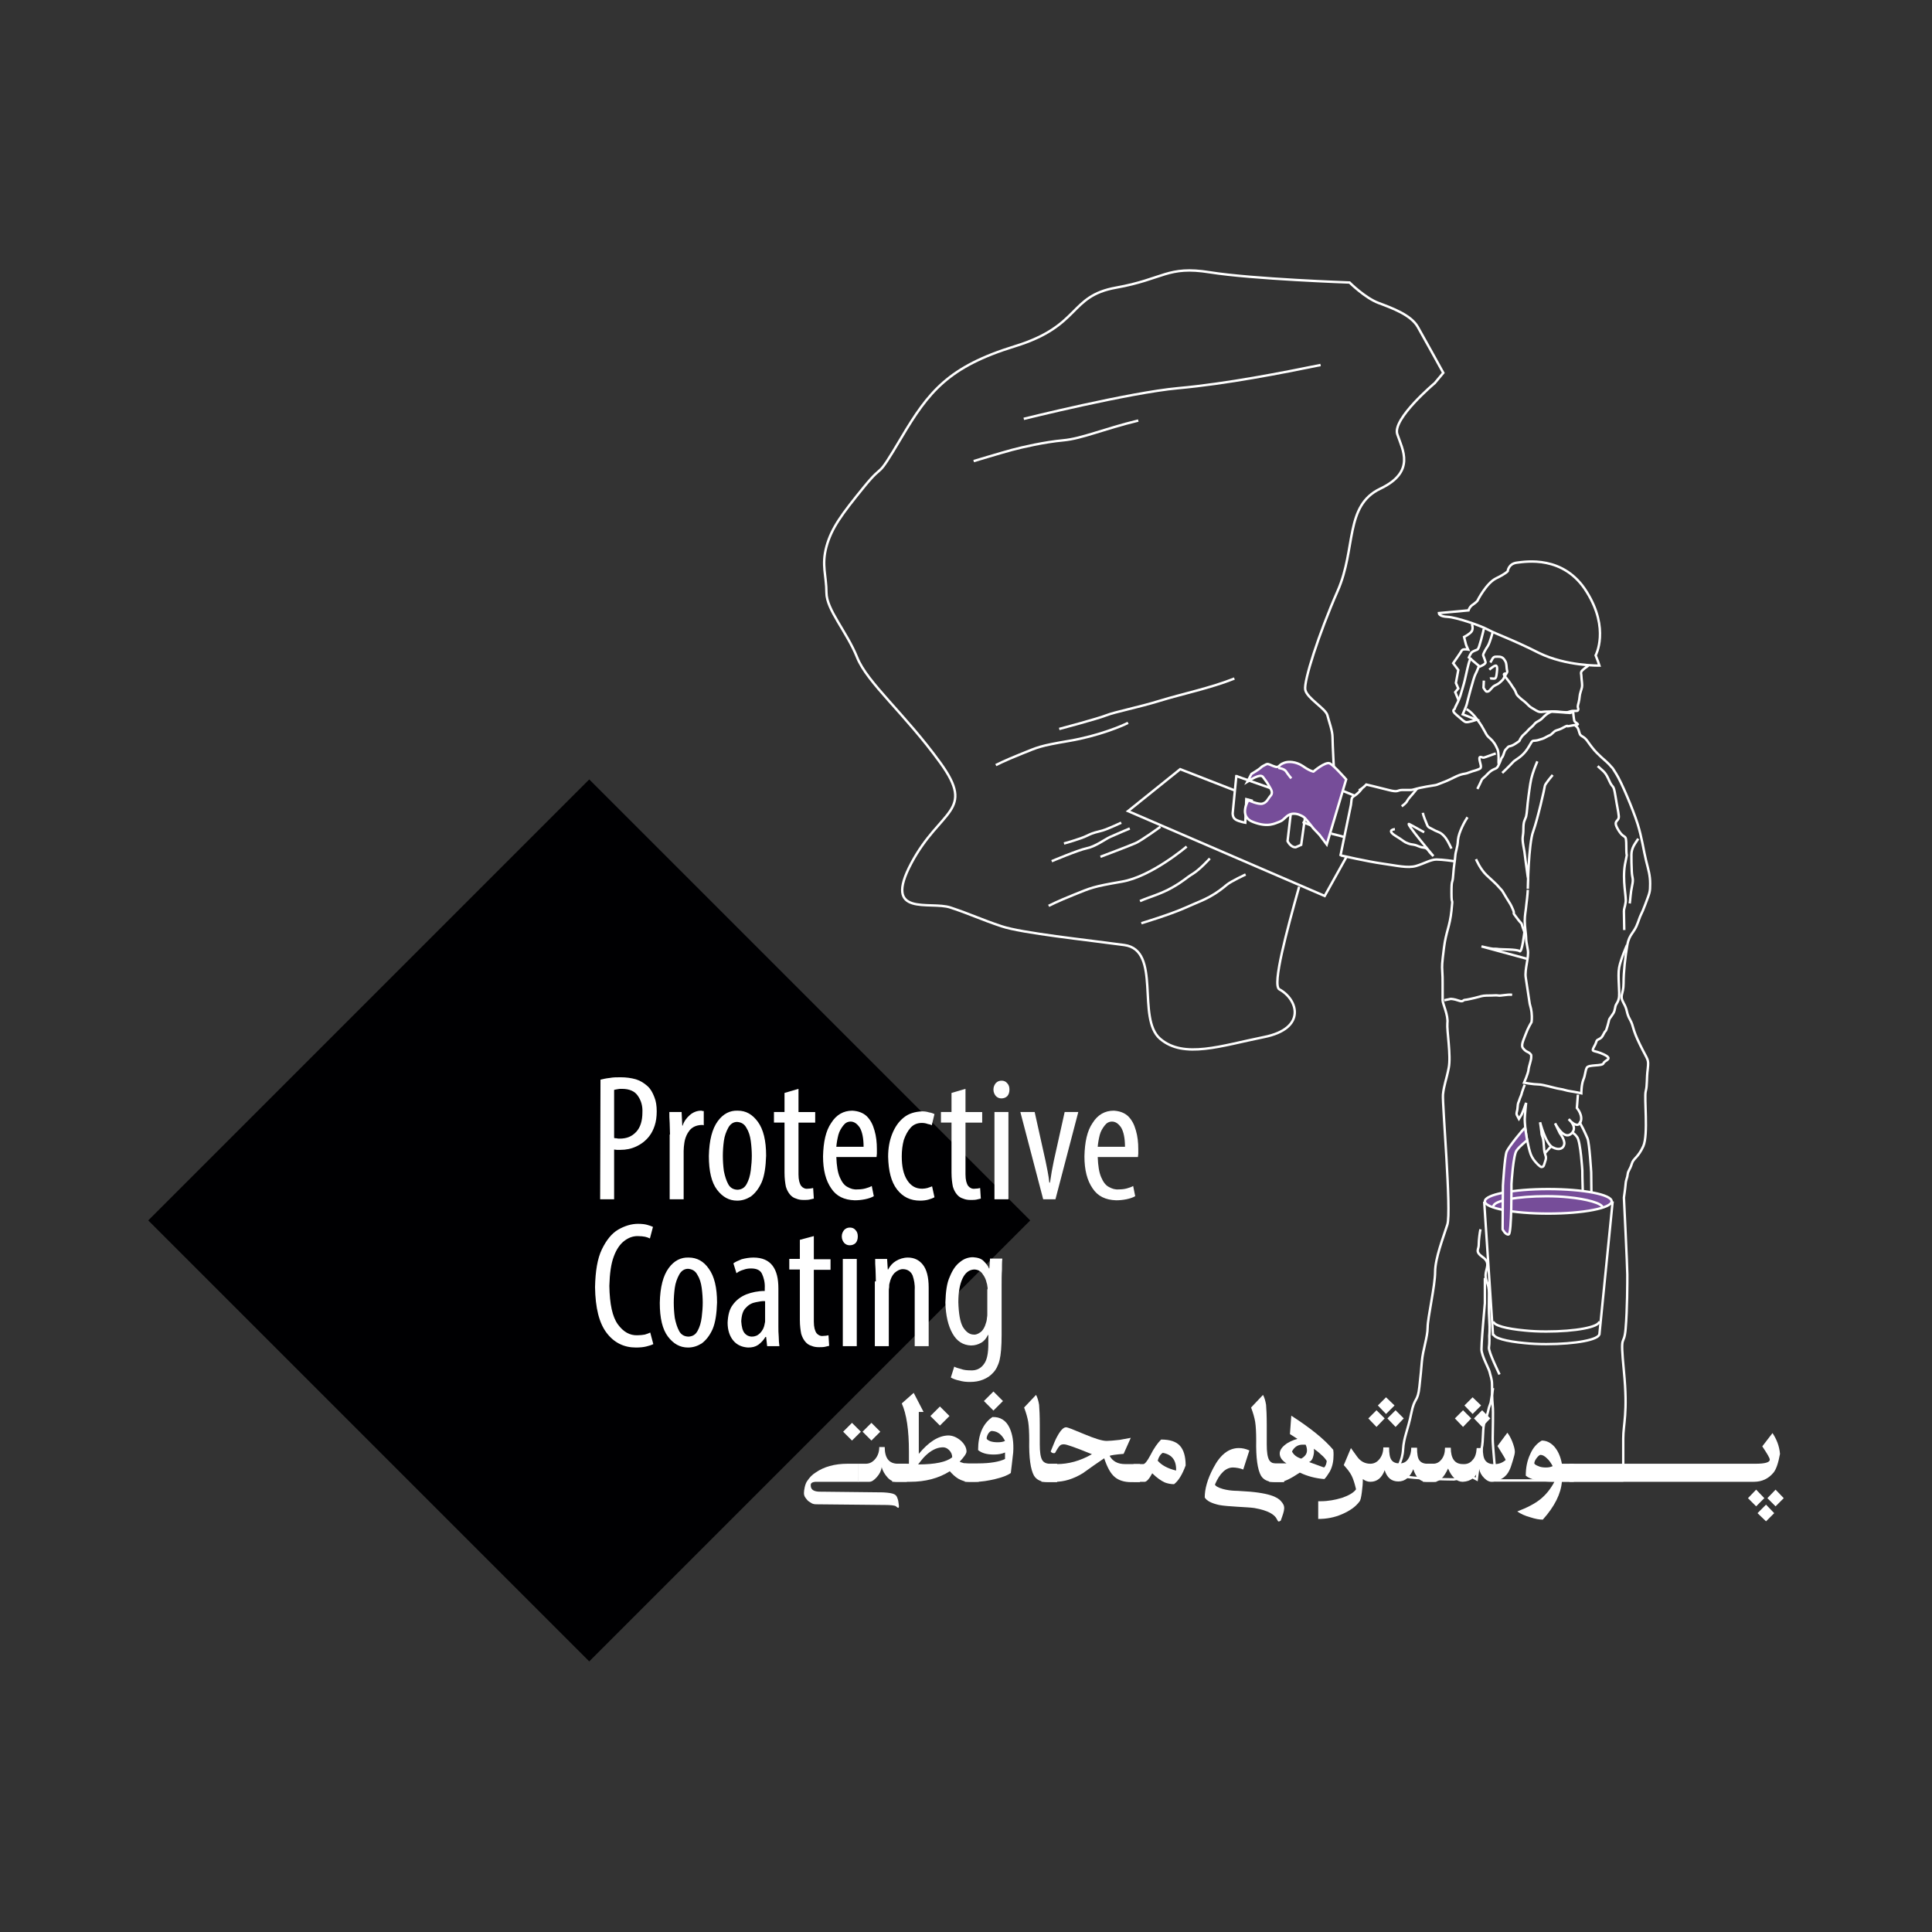 <?xml version="1.0" encoding="utf-8"?>
<!-- Generator: Adobe Illustrator 24.1.1, SVG Export Plug-In . SVG Version: 6.00 Build 0)  -->
<svg version="1.1" id="Layer_1" xmlns="http://www.w3.org/2000/svg" xmlns:xlink="http://www.w3.org/1999/xlink" x="0px" y="0px"
	 viewBox="0 0 566.9 566.9" style="enable-background:new 0 0 566.9 566.9;" xml:space="preserve">
<rect x="0" y="0" width="566.9" height="566.9" fill="#333333" stroke="none"/>
<style type="text/css">
	.st0{fill:#000002;}
	.st1{fill:#FFFFFF;}
	.st2{fill-rule:evenodd;clip-rule:evenodd;fill:#FFFFFF;}
	.st3{fill:none;stroke:#FFFFFF;stroke-width:0.709;stroke-miterlimit:3.864;}
	.st4{fill:#764D99;}
</style>
<g>
	<polyline class="st0" points="172.9,228.7 302.3,358.1 172.9,487.5 43.5,358.1 172.9,228.7 	"/>
	<path class="st1" d="M176.2,316.8c0.8-0.2,1.7-0.4,2.7-0.5c1-0.2,2.1-0.2,3.2-0.2c1.6,0,3.1,0.2,4.5,0.6c1.3,0.4,2.4,1.1,3.4,2
		c0.9,0.8,1.5,1.9,2,3.2c0.5,1.2,0.7,2.6,0.7,4.2s-0.2,3-0.6,4.2s-0.9,2.2-1.6,3.1c-1,1.3-2.3,2.3-3.8,3s-3,1-4.7,1
		c-0.3,0-0.6,0-1,0c-0.3,0-0.6-0.1-0.8-0.1v14.6h-4.1L176.2,316.8L176.2,316.8z M180.2,333.9c0.2,0.1,0.5,0.1,0.7,0.1
		c0.3,0.1,0.6,0.1,0.9,0.1c2.1,0,3.6-0.6,4.9-2c1.2-1.3,1.8-3.2,1.8-5.7c0.1-1.9-0.4-3.5-1.3-4.8c-0.9-1.4-2.5-2.1-4.7-2.1
		c-0.5,0-0.9,0-1.3,0.1s-0.7,0.1-1,0.2V333.9z M196.6,332.9c0-1.1-0.1-2.2-0.1-3.4c-0.1-1.2-0.1-2.3-0.1-3.2h3.6l0.2,4h0.1
		c0.4-1.3,1.2-2.3,2.1-3.1s2.1-1.3,3.3-1.3c0.2,0,0.3,0,0.4,0.1c0.2,0,0.3,0,0.4,0v4.2c-0.2-0.1-0.3-0.1-0.4-0.1s-0.3,0-0.4,0
		c-1.3,0.1-2.4,0.5-3.3,1.5c-0.8,1-1.4,2.3-1.6,3.8c-0.1,0.7-0.2,1.5-0.2,2.3v14.2h-4.1v-19H196.6z M222.4,329.2
		c1.6,2.2,2.4,5.5,2.4,9.9c-0.1,3.3-0.5,5.9-1.3,7.8c-0.9,2-2,3.3-3.2,4.2c-1.3,0.8-2.6,1.2-4,1.2c-2.4,0-4.3-1.1-5.9-3.2
		s-2.4-5.4-2.4-9.9c0.1-4.7,1-8,2.6-10.2s3.6-3.2,5.9-3.1C218.9,325.9,220.8,327,222.4,329.2z M213.7,330.9
		c-0.6,1.1-1.1,2.4-1.3,3.9c-0.2,1.5-0.3,3-0.3,4.3c0,1.5,0.1,3,0.3,4.5c0.3,1.5,0.7,2.8,1.3,3.9s1.6,1.6,2.8,1.6
		c1.2-0.1,2-0.6,2.6-1.7s1-2.4,1.2-4s0.3-3,0.3-4.3s-0.1-2.8-0.3-4.3c-0.2-1.5-0.6-2.8-1.3-3.9c-0.6-1.1-1.5-1.6-2.7-1.7
		C215.2,329.2,214.3,329.8,213.7,330.9z M234.3,319.5v6.8h4.9v3.1h-4.9v15.2c0,1.6,0.3,2.7,0.8,3.4c0.5,0.6,1.2,0.9,1.9,0.8
		c0.6,0,1.2-0.1,1.6-0.2l0.2,3.1c-0.4,0.1-0.8,0.2-1.3,0.3c-0.5,0.1-1.1,0.1-1.7,0.1c-0.8,0-1.5-0.1-2.2-0.4
		c-0.7-0.2-1.3-0.6-1.8-1.2s-0.9-1.3-1.2-2.3c-0.2-1-0.4-2.4-0.4-4.1v-14.7h-3.1v-3.1h3.1v-5.6L234.3,319.5z M245.4,339.5
		c0.1,2.6,0.4,4.5,1,5.9s1.3,2.4,2.3,2.9c0.9,0.5,1.8,0.8,2.9,0.7c0.9,0,1.7-0.1,2.4-0.3c0.7-0.2,1.3-0.4,1.8-0.7l0.6,3
		c-0.7,0.4-1.6,0.7-2.6,0.9s-2,0.3-3,0.3c-3.1-0.1-5.4-1.2-6.9-3.5c-1.6-2.3-2.4-5.4-2.4-9.4c0.1-4.2,0.8-7.5,2.4-9.8
		c1.5-2.4,3.6-3.6,6.2-3.6c1.7,0.1,3.1,0.6,4.2,1.6c1.1,1.1,1.8,2.4,2.3,4.2c0.5,1.7,0.7,3.5,0.7,5.5c0,0.5,0,0.9,0,1.3
		s-0.1,0.7-0.1,1H245.4z M253.4,336.5c0-2.5-0.4-4.4-1.1-5.6c-0.8-1.2-1.7-1.8-2.7-1.8c-0.9,0-1.6,0.4-2.2,1.2s-1.1,1.6-1.4,2.7
		c-0.3,1.2-0.5,2.3-0.6,3.5L253.4,336.5L253.4,336.5z M274.2,351.3c-0.5,0.3-1.1,0.5-1.8,0.7c-0.7,0.2-1.5,0.3-2.4,0.3
		c-2.9,0-5.1-1.1-6.8-3.3c-1.7-2.2-2.5-5.4-2.6-9.6c0-2.5,0.4-4.7,1.2-6.7s1.9-3.6,3.4-4.8c1.5-1.2,3.3-1.7,5.4-1.8
		c0.7,0,1.4,0.1,2,0.3c0.7,0.1,1.2,0.3,1.6,0.5l-0.8,3.3c-0.3-0.2-0.6-0.3-1.2-0.4c-0.5-0.2-1.1-0.3-1.7-0.3c-1.4,0-2.5,0.5-3.3,1.4
		c-0.9,1-1.5,2.2-2,3.6c-0.4,1.5-0.6,3.1-0.6,4.8c0,3,0.5,5.3,1.6,7s2.5,2.5,4.4,2.5c0.5,0,1.1-0.1,1.5-0.2c0.5-0.2,1-0.3,1.4-0.5
		L274.2,351.3z M283.3,319.5v6.8h4.9v3.1h-4.9v15.2c0,1.6,0.3,2.7,0.8,3.4c0.5,0.6,1.2,0.9,1.9,0.8c0.6,0,1.2-0.1,1.6-0.2l0.2,3.1
		c-0.4,0.1-0.8,0.2-1.3,0.3c-0.5,0.1-1.1,0.1-1.7,0.1c-0.8,0-1.5-0.1-2.2-0.4c-0.7-0.2-1.3-0.6-1.8-1.2s-0.9-1.3-1.2-2.3
		c-0.2-1-0.4-2.4-0.4-4.1v-14.7h-3.1v-3.1h3.1v-5.6L283.3,319.5z M295.5,317.8c0.5,0.5,0.7,1.1,0.7,1.9s-0.2,1.4-0.6,1.9
		c-0.5,0.5-1.1,0.7-1.8,0.7c-0.7,0-1.2-0.3-1.6-0.7c-0.4-0.5-0.7-1.1-0.7-1.9s0.3-1.4,0.7-1.9c0.5-0.5,1-0.7,1.7-0.7
		C294.5,317.1,295.1,317.3,295.5,317.8z M291.8,351.9v-25.6h4.1v25.6H291.8z M303.6,326.3l3.2,14.4c0.2,0.9,0.4,1.9,0.6,3
		s0.4,2.2,0.5,3.3h0.2c0.2-1.1,0.3-2.1,0.5-3.2s0.4-2.1,0.6-3.1l3.2-14.4h4l-6.7,25.6h-3.6l-6.7-25.6L303.6,326.3L303.6,326.3z
		 M322.1,339.5c0.1,2.6,0.4,4.5,1,5.9s1.3,2.4,2.3,2.9c0.9,0.5,1.8,0.8,2.9,0.7c0.9,0,1.7-0.1,2.4-0.3c0.7-0.2,1.3-0.4,1.8-0.7
		l0.6,3c-0.7,0.4-1.6,0.7-2.6,0.9s-2,0.3-3,0.3c-3.1-0.1-5.4-1.2-6.9-3.5c-1.6-2.3-2.4-5.4-2.4-9.4c0.1-4.2,0.8-7.5,2.4-9.8
		c1.5-2.4,3.6-3.6,6.2-3.6c1.7,0.1,3.1,0.6,4.2,1.6c1.1,1.1,1.8,2.4,2.3,4.2c0.5,1.7,0.7,3.5,0.7,5.5c0,0.5,0,0.9,0,1.3
		s-0.1,0.7-0.1,1H322.1z M330.1,336.5c0-2.5-0.4-4.4-1.1-5.6c-0.8-1.2-1.7-1.8-2.7-1.8c-0.9,0-1.6,0.4-2.2,1.2s-1.1,1.6-1.4,2.7
		c-0.3,1.2-0.5,2.3-0.6,3.5L330.1,336.5L330.1,336.5z"/>
	<path class="st1" d="M191.7,394.4c-0.6,0.3-1.3,0.5-2.1,0.7c-0.8,0.2-1.8,0.3-3,0.3c-3.5,0-6.4-1.4-8.6-4.3s-3.3-7.3-3.4-13.4
		c0.1-4.7,0.7-8.4,2-11.1s2.9-4.7,4.8-5.8s3.9-1.7,5.8-1.7c1.1,0,2,0.1,2.7,0.3c0.7,0.2,1.3,0.4,1.7,0.6l-0.9,3.4
		c-0.4-0.2-0.9-0.4-1.4-0.5s-1.3-0.2-2.2-0.2c-1.3,0-2.6,0.4-3.9,1.4c-1.2,0.9-2.3,2.4-3.1,4.6c-0.8,2.1-1.2,5-1.3,8.6
		c0.1,5.4,0.9,9.1,2.5,11.3c1.6,2.2,3.5,3.3,5.8,3.2c0.8,0,1.5-0.1,2.1-0.2c0.7-0.2,1.2-0.4,1.6-0.6L191.7,394.4z M208,372.3
		c1.6,2.2,2.4,5.5,2.4,9.9c-0.1,3.3-0.5,5.9-1.3,7.8c-0.9,2-2,3.3-3.2,4.2c-1.3,0.8-2.6,1.2-4,1.2c-2.4,0-4.3-1.1-5.9-3.2
		s-2.4-5.4-2.4-9.9c0.1-4.7,1-8,2.6-10.2s3.6-3.2,5.9-3.1C204.5,369,206.5,370.1,208,372.3z M199.3,374c-0.6,1.1-1.1,2.4-1.3,3.9
		c-0.2,1.5-0.3,3-0.3,4.3c0,1.5,0.1,3,0.3,4.5c0.3,1.5,0.7,2.8,1.3,3.9s1.6,1.6,2.8,1.6c1.2-0.1,2-0.6,2.6-1.7s1-2.4,1.2-4
		s0.3-3,0.3-4.3s-0.1-2.8-0.3-4.3c-0.2-1.5-0.6-2.8-1.3-3.9c-0.6-1.1-1.5-1.6-2.7-1.7C200.8,372.3,199.9,372.9,199.3,374z
		 M225.1,395l-0.3-2.7h-0.2c-0.6,1-1.3,1.7-2.1,2.3c-0.9,0.6-1.8,0.8-3,0.8c-1.7-0.1-3.2-0.7-4.3-2s-1.7-3.1-1.7-5.3
		c0.1-2.1,0.5-3.9,1.5-5.2c1-1.4,2.3-2.4,4-3.1c1.6-0.6,3.4-1,5.4-1V378c0.1-1.7-0.3-3.1-0.8-4.2s-1.6-1.6-3.2-1.6
		c-0.8,0-1.5,0.1-2.3,0.4c-0.7,0.2-1.4,0.5-2,1l-0.9-2.9c0.5-0.4,1.4-0.8,2.4-1.2c1.1-0.3,2.3-0.5,3.5-0.5c2.5,0,4.4,0.8,5.6,2.4
		s1.7,3.8,1.7,6.7v11.1c0,1,0,2,0.1,3c0,1.1,0.1,2,0.2,2.8L225.1,395L225.1,395z M224.5,381.8c-0.7-0.1-1.7,0.1-2.7,0.3
		c-1.1,0.2-2.1,0.7-2.9,1.6c-0.9,0.8-1.3,2.2-1.4,4c0.1,1.6,0.4,2.8,1,3.5s1.4,1,2.1,1c0.9,0,1.7-0.3,2.4-1c0.7-0.7,1.2-1.6,1.4-2.9
		c0.1-0.3,0.1-0.5,0.1-0.7c0-0.3,0-0.5,0-0.7V381.8z M238.8,362.7v6.8h4.9v3.1h-4.9v15.2c0,1.6,0.3,2.7,0.8,3.4
		c0.5,0.6,1.2,0.9,1.9,0.8c0.6,0,1.2-0.1,1.6-0.2l0.2,3.1c-0.4,0.1-0.8,0.2-1.3,0.3c-0.5,0.1-1.1,0.1-1.7,0.1
		c-0.8,0-1.5-0.1-2.2-0.4c-0.7-0.2-1.3-0.6-1.8-1.2s-0.9-1.3-1.2-2.3c-0.2-1-0.4-2.4-0.4-4.1v-14.8h-3.1v-3.1h3.1v-5.6L238.8,362.7z
		 M251,360.9c0.5,0.5,0.7,1.1,0.7,1.9s-0.2,1.4-0.6,1.9c-0.5,0.5-1.1,0.7-1.8,0.7c-0.7,0-1.2-0.3-1.6-0.7c-0.4-0.5-0.7-1.1-0.7-1.9
		s0.3-1.4,0.7-1.9c0.5-0.5,1-0.7,1.7-0.7C250,360.2,250.6,360.4,251,360.9z M247.3,395v-25.6h4.1V395H247.3z M257,376
		c0-1.5-0.1-2.7-0.1-3.6c-0.1-1-0.1-2-0.1-3h3.5l0.2,3.1h0.1c0.6-1.1,1.3-1.9,2.3-2.5s2.2-1,3.5-1c1.8,0,3.3,0.7,4.4,2.1
		s1.7,3.6,1.7,6.7V395h-4.1v-16.5c0.1-1.6-0.2-3-0.6-4.2c-0.5-1.2-1.5-1.9-2.9-1.9c-0.8,0-1.6,0.4-2.4,1.1c-0.7,0.7-1.2,1.7-1.5,3.1
		c-0.1,0.3-0.1,0.7-0.1,1.1c-0.1,0.4-0.1,0.8-0.1,1.2V395h-4.1v-19H257z M294.1,369.4c-0.1,0.9-0.1,2-0.1,3.2
		c-0.1,1.3-0.1,2.9-0.1,4.8v14.3c0,3.3-0.2,5.8-0.6,7.4s-1.1,2.9-1.9,3.7c-0.8,0.9-1.7,1.5-2.9,2s-2.5,0.7-3.9,0.7
		c-1.1,0-2.1-0.1-3.1-0.4c-1-0.2-1.8-0.5-2.5-0.9l1-3.2c0.5,0.3,1.2,0.5,2,0.7c0.8,0.3,1.7,0.4,2.8,0.4c1.6,0.1,2.9-0.5,3.8-1.7
		c1-1.2,1.4-3.2,1.4-6.1v-2.6h-0.1c-0.5,1-1.1,1.8-2,2.3s-1.8,0.8-3,0.8c-2.3-0.1-4.1-1.2-5.4-3.5s-2-5.3-2.1-9.1
		c0.1-3.1,0.4-5.7,1.3-7.6c0.8-2,1.8-3.4,3-4.3c1.2-1,2.5-1.4,3.8-1.4c1.4,0.1,2.4,0.4,3.1,1.1s1.3,1.4,1.6,2.2h0.1l0.2-2.9h3.6
		V369.4z M289.8,378.3c0-0.3,0-0.6-0.1-1c0-0.3-0.1-0.6-0.2-0.9c-0.2-1-0.6-1.8-1.2-2.6c-0.5-0.8-1.4-1.3-2.5-1.3
		c-1.5,0.1-2.6,1-3.4,2.7s-1.2,4.1-1.2,6.9c0.1,3.3,0.5,5.7,1.3,7.2c0.9,1.5,2,2.3,3.2,2.3c0.6,0.1,1.3-0.2,2-0.7s1.3-1.5,1.7-3
		c0.1-0.4,0.2-0.8,0.2-1.2c0.1-0.4,0.1-0.8,0.1-1.2v-7.2H289.8z"/>
	<path class="st2" d="M515.7,444l2.5,2.4l2.4-2.4l-2.4-2.5L515.7,444 M518.6,439.6l2.4,2.4l2.4-2.4l-2.4-2.5L518.6,439.6z
		 M512.9,439.6l2.4,2.4l2.4-2.4l-2.4-2.5L512.9,439.6z M460.5,434.8h54.1c2.4,0,4.3-0.9,5.8-2.7c0.8-1,1.4-2.8,1.9-5.5
		c-0.2-2.3-1-4.3-2.2-6.1l-3,3.9c1.4,2.1,2.2,3.4,2.2,3.9c0,0.8-1.4,1.2-4.2,1.2h-54.6V434.8z"/>
	<path class="st2" d="M450.2,429.3c0.1-0.6,0.4-1.1,0.8-1.6c0.4-0.5,0.8-0.8,1-0.8c0.6,0,1.2,0.3,1.9,1c0.7,0.6,1.2,1.4,1.7,2.3
		c-0.6,0.3-1.3,0.4-2,0.4c-0.8,0-1.6-0.1-2.2-0.4C450.6,429.9,450.2,429.6,450.2,429.3 M461.8,429.5h-3.5c-0.4-2.1-1.1-3.7-2.2-5
		c-1.1-1.2-2.3-1.8-3.7-1.8c-1.4,0.8-2.6,2.1-3.4,4c-0.9,1.9-1.3,4-1.3,6.3c1.4,1.2,4.2,1.8,8.4,1.8c-1.1,2.1-2.5,3.8-4.1,5.1
		c-1.6,1.3-3.9,2.5-6.8,3.6c1,0.7,2.3,1.3,3.8,1.7c1.5,0.5,2.7,0.7,3.7,0.7c3.5-3.9,5.3-7.6,5.6-11.1h3.5V429.5z"/>
	<path class="st2" d="M417.5,434.8h3.3c1.6,0,2.9-1.3,4.1-3.9c1.1,2.6,2.6,3.9,4.3,3.9c2.4-0.1,4-1.4,4.8-3.9c0.2,1.1,0.7,2,1.5,2.8
		s1.6,1.2,2.5,1.1c0.9,0,1.8-0.4,2.8-1s1.6-1.4,2-2.2c0.4-0.7,0.7-1.7,1.1-3c0.4-1.3,0.6-2.1,0.6-2.6c0-0.8-0.3-1.8-0.8-3.1
		c-0.5-1.2-1-2-1.4-2.5l-2.9,3.9c1.6,2.6,2.4,3.9,2.4,4.1c-0.9,0.8-2.1,1.3-3.6,1.2c-1.1,0-1.9-0.4-2.4-1.1s-0.7-1.9-0.7-3.6h-1.8
		c-0.1,1.5-0.4,2.7-1.2,3.5c-0.7,0.9-1.7,1.3-2.9,1.2c-2.3,0-3.5-1.6-3.5-4.8H424c0,1.4-0.3,2.5-1,3.4s-1.5,1.3-2.5,1.3h-3
		L417.5,434.8 M432.5,416.2l2.4,2.5l2.4-2.5l-2.4-2.4L432.5,416.2z M426.9,416.2l2.4,2.5l2.4-2.5l-2.4-2.4L426.9,416.2z
		 M429.7,412.4l2.4,2.5l2.5-2.5l-2.5-2.4L429.7,412.4z"/>
	<path class="st2" d="M393.8,444.3c-2.3,1-4.6,1.4-7,1.4v-5.2c0.3,0,0.5,0,0.8,0c2.1,0,4.2-0.4,6.2-1c2-0.7,3.4-1.5,4.1-2.5
		c-0.4-1.7-0.8-3-1.3-4s-1.3-2-2.3-3.1l2.1-5l1.8,2.5c1,1.4,2.3,2.1,3.9,2.1c1.1,0,2-0.5,2.7-1.4s1.1-2,1.1-3.4h1.7
		c0,1.8,0.2,3,0.7,3.7s1.3,1,2.4,1c1.1,0,1.9-0.4,2.5-1.3s0.9-2,0.9-3.3h1.7c0,1.8,0.2,3.1,0.7,3.7c0.4,0.6,1.2,1,2.3,1h2.7v5.3h-3
		c-1.7,0-3-1.2-3.8-3.7c-1,2.4-2.4,3.6-4.4,3.6s-3.3-1.1-4-3.3c-0.8,2.2-2.2,3.4-4.2,3.4c-0.8,0-1.6-0.3-2.2-0.8
		c0,1.2-0.1,2.5-0.3,3.9c-0.2,1.5-0.4,2.4-0.7,2.7C397.8,442.1,396.1,443.3,393.8,444.3 M407.1,416.2l2.4,2.5l2.4-2.5l-2.4-2.4
		L407.1,416.2z M401.5,416.2l2.4,2.5l2.4-2.5l-2.4-2.4L401.5,416.2z M404.3,412.4l2.4,2.5l2.5-2.5l-2.5-2.4L404.3,412.4z"/>
	<path class="st2" d="M384.1,429c0.6-0.2,1.1-0.9,1.3-1.9c0.2-0.8,0.2-1.5,0.1-2c0.7,0.5,1.4,1,2,1.6c1,0.8,1.5,1.5,1.8,2
		c-0.1,0.8-0.3,1.5-0.8,1.9C388,430.4,386.6,429.9,384.1,429 M379.1,425.9c0.7-1.3,1.7-2,3.1-2c0.3,0,0.6,0,0.9,0
		c0.3,0.6,0.4,1.2,0.4,1.7c0,1-0.6,1.8-1.7,2.4C380.5,427.6,379.6,426.9,379.1,425.9z M372.6,434.8h3.2c1,0,2.9-0.9,5.6-2.7
		c2.3,1.1,4.7,1.7,7.2,1.9c0.5-0.5,1-1.2,1.6-2.2c0.8-1.5,1.1-3.1,1.1-4.9c0-0.5,0-1-0.1-1.5c-2.6-3.1-6.7-6.4-12.3-10l-0.4,5.4
		l2.2,1.4c-1.4,0.4-2.6,0.9-3.7,1.8c-1,0.8-1.5,1.7-1.5,2.5c0,1.1,0.7,2.1,2,2.9h-5.1v5.4H372.6z"/>
	<path class="st1" d="M376.6,429.5h-2c-1,0-1.8-0.4-2.2-1.1c-0.5-0.9-0.7-2.4-0.7-4.6v-5.7c0-2.7-0.1-4.7-0.2-5.9
		c-0.2-1.2-0.5-2.2-0.9-2.9l-3.5,3.7c0.6,1.6,1,3,1.2,4.2c0.2,1.3,0.3,3.1,0.3,5.4c-0.1,5.2,0.4,8.6,1.4,10.4
		c0.8,1.3,2.2,1.9,4.2,1.9h2.6v-5.4"/>
	<path class="st1" d="M375.8,446.2c1.2-3.3,1.5-4.2,0-5.8c-0.9-1-3.2-2.5-12-2.9c-0.2-0.1-2.5,0.1-5-0.6c-1.4-0.4-2.2-0.9-2.3-1.3
		c1.4-3.3,3.2-5,5.3-5c0.7,0,2.1,0.2,3,0.6l1.8-5.6c-1.1-0.5-2.1-0.7-3.1-0.7c-3,0-5.5,2-7.5,5.9c-1.7,3.2-2.5,6.1-2.5,8.6
		c0.6,1,2,1.7,4.2,2.2c2.5,0.5,8.6,0.6,10.4,0.9C376.6,444,373.9,447.4,375.8,446.2"/>
	<path class="st2" d="M339.7,428.6c0.3-1.1,0.8-1.9,1.5-2.3c2.7,0.5,4,2.2,3.9,5.2C342.6,430.9,340.8,429.9,339.7,428.6
		 M332.6,434.8h3.3c0.5,0,1.3-0.8,2.2-2.5c1.3,1.3,2.6,2.2,3.7,2.7c0.8,0.3,1.7,0.5,2.7,0.5c1.3-1,2.4-2.8,3.4-5.5
		c0-2.7-0.6-4.6-1.7-5.8c-1.1-1.2-2.9-1.8-5.5-1.8c-1,1-2.1,2.5-3.2,4.7c-0.9,1.7-1.6,2.5-2,2.5h-2.9V434.8z"/>
	<path class="st1" d="M305.9,434.8h3.7c2.6,0,5.3-0.8,8.1-2.5c2.1-1.5,4.2-3,6.3-4.4c0.9,2.7,1.9,4.5,3.1,5.5s2.8,1.5,4.8,1.5h2.6
		v-5.3h-4.4c-2.1,0-3.6-0.8-4.5-2.4c0.3-0.2,1.7-0.4,4.1-0.6l2.1-4.7c-0.5,0.1-1.6,0.3-3.3,0.6c-1.8,0.2-3,0.3-3.8,0.3
		c-1.3,0-3.5-0.7-6.6-2s-4.8-2-5.3-2c-0.8,0-1.7,1-2.7,2.9c-0.3,0.5-0.9,1.9-1.8,4.2c0.2,0.3,0.5,0.5,0.9,0.5c0.2,0,0.3,0,0.4-0.1
		c0.6-1.1,1.1-1.9,1.5-2.2c0.2-0.2,0.6-0.3,1.1-0.3c0.8,0,3.5,1,8.2,2.9c-3.5,2-6.9,2.9-10.3,2.9h-4.5v5.2"/>
	<path class="st1" d="M310,429.5h-2c-1,0-1.8-0.4-2.2-1.1c-0.5-0.9-0.7-2.4-0.7-4.6v-5.7c0-2.7-0.1-4.7-0.2-5.9
		c-0.2-1.2-0.5-2.2-0.9-2.9l-3.5,3.7c0.6,1.6,1,3,1.2,4.2c0.2,1.3,0.3,3.1,0.3,5.4c-0.1,5.2,0.4,8.6,1.4,10.4
		c0.8,1.3,2.2,1.9,4.2,1.9h2.6v-5.4"/>
	<path class="st2" d="M289.5,422c0.1-0.6,0.3-1.1,0.6-1.5c0.3-0.4,0.7-0.7,1.1-0.6c1.6,0.1,2.8,1.1,3.7,2.9
		c-0.6,0.3-1.3,0.4-2.2,0.4c-0.8,0-1.5-0.1-2.1-0.3C289.8,422.6,289.5,422.3,289.5,422 M283.1,434.8h3.1c1.8,0,3.7-0.3,5.8-0.8
		c2.1-0.5,3.7-1.1,4.6-1.8c0.2-1.5,0.4-3.5,0.7-6c0.2-3-0.2-5.4-1.1-7.3c-1-2.1-2.7-3.2-5-3.1c-2.8,1.9-4.2,5.2-4.2,9.7
		c1.1,0.9,2.6,1.3,4.6,1.3c1.3,0,2.4-0.2,3.3-0.6v1.9c-1.6,0.8-4.3,1.3-8,1.3h-3.8V434.8z M288.7,411.1l2.8,2.8l2.8-2.8l-2.8-2.8
		L288.7,411.1z"/>
	<path class="st2" d="M269.4,429.7c0.7-0.9,1.3-1.7,2-2.4c1.6-1.6,3.3-2.5,4.9-2.6c0.9-0.1,1.6,0.2,2.2,0.8s0.9,1.3,0.9,2.1
		C277.7,429,274.4,429.7,269.4,429.7 M262.1,434.8h4.9c4.5,0,8.4-1,11.7-3.1c0.7,0.8,1.5,1.6,2.5,2.2c1.1,0.6,2.1,0.9,3.1,0.9h2.9
		v-5.3h-2.7c-0.5,0-1.1-0.1-1.8-0.2c-0.6-0.2-1-0.3-1.1-0.4c1.3-1.4,2-2.4,2-3c0-1.1-0.6-2.2-1.7-3.2c-1.2-1-2.4-1.5-3.7-1.5
		c-2.9,0.1-5.7,1.9-8.6,5.4v-12.3h1.4l-2.9-5.6l-3.5,3.1c1.4,3.1,2.1,7.8,2.1,14.1v3.6h-4.9v5.3H262.1z M273,415.5l2.8,2.8l2.8-2.8
		l-2.8-2.8L273,415.5z"/>
	<path class="st2" d="M251.8,434.8h3.3c0.7,0,1.4-0.5,2.2-1.4c0.8-0.9,1.3-1.9,1.4-2.9c0.3,1.1,0.9,2.1,1.7,3
		c0.8,0.9,1.7,1.3,2.6,1.3h3.1v-5.3h-2.6c-2.6,0-3.9-1.6-3.9-4.9H258c0,1.4-0.4,2.5-1.1,3.4c-0.8,1-1.7,1.5-2.9,1.5h-2.2V434.8
		 M253.1,420.1l2.6,2.6l2.6-2.6l-2.6-2.6L253.1,420.1z M247.4,420.1l2.6,2.6l2.6-2.6l-2.6-2.6L247.4,420.1z"/>
	<path class="st1" d="M251.9,429.5v5.3h-10.7c-1.1,0-1.8,0-2,0c-0.9,0.1-1.3,0.4-1.3,0.9c0,0.6-0.1,2.1,3.1,2l18.1,0.2
		c3.6,0.2,3.9,0.7,4.3,1.9c0.2,0.5,0.2,0.9,0.3,1.5c0.3,1.8-0.4,1-0.8,0.7c-0.3-0.3-1.9-0.4-3.1-0.4l-20.3-0.2c-1.2,0-1.6-0.5-2.4-1
		c-0.7-0.8-1.2-1.3-1.2-2.3c0-0.8,0.3-2.7,1-3.6c0.6-0.9,1.4-1.8,2.4-2.4c2.4-1.7,5.6-2.6,9.4-2.6H251.9"/>
	<path class="st3" d="M381.2,260.2c-3.5,12.5-8,28.9-5.8,30.1c5.5,3,8,11.5-4.5,14s-23.5,6.5-30.5,0.5s0.5-26-10.5-27.5
		s-30-3.5-36-5.5s-9-3.5-15-5.5s-20,3-11.5-13s19-15,8.5-29.5s-21.4-23.4-24.4-30.9s-9-14-9-19s-1.5-8,0-13.5s4.5-9.5,11-17.5
		s3-1,11-14.5s13.8-20.8,33.3-26.8s15.7-14.7,29.7-17.2s15-6.5,27.5-4.5s41,3,41,3s4.5,4.5,8.5,6s9.5,3.5,11.5,7s7.5,13.5,7.5,13.5
		l-2.5,3c0,0-12.5,10.5-11,15s5.5,11-5,16s-7,17.5-12.5,30s-10,26.5-9.5,29s6,5.5,6.5,7.5s1.5,4.5,1.5,6.5s0.5,11,0.5,11"/>
	<path class="st3" d="M463.3,329.2c0.5,0.3,1.9,3.4,2.5,4.8s1.1,10,1.1,10l0.1,9.4c0,0-0.9,1.8-1.8,1.5c-0.9-0.3-0.9-11.4-0.9-11.4
		s-0.5-8.4-1.5-9.8s-1.5-1.3-1.5-1.3"/>
	<path class="st3" d="M362.8,227.4l-1.1,11.2c0,0-0.1,1.3,0.9,1.9s2.8,0.9,2.8,0.9l0.3-6.9l1.9,0.5"/>
	<polyline class="st3" points="362.2,231.9 346.3,225.7 331,238 388.7,262.9 395.1,251.4 	"/>
	<path class="st3" d="M377.3,237.2l1.5,1.1l-1,8.5c0,0,0.9,1.9,2.4,1.8l1.6-0.7l1.8-12.8c0,0-18.5-6.6-20.9-7.4"/>
	<line class="st3" x1="382.2" y1="241.2" x2="389" y2="243.9"/>
	<path class="st3" d="M469.3,195.3c0,0-9.7,0.2-17.7-3.7c-7.9-4-12.5-5.5-14.9-6.8s-9.5-3.7-12-3.8s-2.5-1.1-2.5-1.1l8.7-0.8
		c0,0,0.3-1.1,1.3-1.7c1-0.7,1.3-1.1,1.3-1.1s2.6-5.2,5.5-6.6c2.9-1.4,3.4-2.1,3.4-2.1s0.2-2.2,2.7-2.5s13.8-2.3,20.5,8.6
		c6.8,10.9,2.6,18.6,2.6,18.6l0.7,1.8L469.3,195.3z"/>
	<path class="st3" d="M435.4,184.5c0,0-0.3,1.4-0.8,3.2c-0.5,1.7-0.7,2.6-1.1,2.9c-0.4,0.2-1.1,0.4-1.5,0.7c-0.4,0.2-1,1.6-1,1.6
		l3.2,2.7c0,0,1.8-0.7,1.7-1.3c-0.1-0.5-0.6-1.7-0.7-2c-0.1-0.4,0.8-1.9,1.4-2.8c0.6-1,1.4-4,1.4-4"/>
	<path class="st3" d="M431.7,193.5c0,0-0.2-1.3-1.1,2.6c-0.9,3.9-0.8,3.7-1.4,5.7c-0.6,2-0.7,2.6-1.4,4.1s-0.9,1.7-0.9,2
		s-1.3,0.4,0.5,1.9s2.2,2,2.8,2.1c0.7,0.1,3.1-0.7,3.1-0.7l-4.1-1.6c0,0,1.1-2.5,1.2-3c0.1-0.5,2-7.8,2.5-8.7s1.1-2.6,1.1-2.6"/>
	<path class="st3" d="M431.9,183.1c0,0,0.5,1.4-0.1,2.2s-2.2,1.6-2.2,1.6s0.2,0.9,0.4,1.6c0.1,0.4,0.2,0.8,0.3,1
		c0.2,0.4,0.5,1.1,0.5,1.1s-1.6-0.3-1.9,0.3c-0.3,0.6-2.5,3.7-2.5,3.7l1.5,2l-0.7,3.8l0.7,1.6l-0.9,1.1l1,2.4"/>
	<path class="st3" d="M430.3,208.1c0,0,1.3,0.5,3.2,3.1c2,2.6,2.3,4.1,3.2,5c0.9,0.8,1.6,1.4,2.3,2.8c0.7,1.4,0.6,1.4,0.7,2.6
		c0.1,1.1-0.1,2.3,0.1,2.6"/>
	<path class="st3" d="M437.3,194.4c0.5-0.7,0.7-1.7,1.5-1.7s1.8-0.2,2.5,0.7s0.7,1.4,0.8,2.6c0.1,1.3,0.5,0.7-0.4,2.2
		c-0.9,1.4-0.3,0.8-1,1.5s-0.5,0.5-1.2,1c-0.7,0.4-0.9,0.4-1.4,0.8c-0.5,0.5-0.7,0.8-1,1.1s-0.8,0.5-1.1,0.2s-0.7-1-0.7-1l0.1-2.1"
		/>
	<path class="st3" d="M437,196.5c0,0,1.8-1.6,2.1-1.1c0.3,0.4,0.2,1.1,0.1,2s-0.2,1.6-0.6,1.7c-0.4,0.1-1.1-0.1-1.4,0"/>
	<path class="st3" d="M442,197.4c-0.1,0.5-1.6-0.2,0.1,1.7c1.6,2,1.3,1.9,2.2,3.1c0.8,1.3,0.3,1.3,1.5,2.4c1.2,1.1,0.9,0.7,1.8,1.5
		c0.9,0.8,1.1,1.2,2,1.7s1.5,1,2.2,1.1s0.7-0.1,2.4-0.1s1.6-0.1,2.8,0s1.9,0.2,2.6,0.2c0.8,0,1.1-0.4,2.1-0.4s1.3,0.1,1.4-0.4
		c0.1-0.5-0.4-0.4,0.1-2c0.4-1.6,0.2-2,0.6-3.2c0.4-1.3,0.5-1.4,0.4-2.6c-0.1-1.1-0.2-1.7-0.2-2.2c0-0.4-0.2-0.6,0-1.1
		s1.8-1.6,1.8-1.6l-0.2-0.4"/>
	<path class="st3" d="M440.8,226.8c0,0,2.2-2.1,3-3s1.5-1,2.9-2.3s2.1-2.8,2.6-3.6s0.6-0.4,1.9-0.7c1.3-0.4,1.6-0.4,2.6-1
		s0.9-0.2,1.9-1.2s1.2-0.5,3-1.5s1.1-0.2,1.4-0.4c0.3-0.1,2.4-0.4,2.8-0.5c0.4-0.1-0.7-0.6-0.9-1s-0.4-2.7-0.4-2.7l-0.9,0.3
		l-5.4-0.4c0,0-1.3,0.4-2.5,1.7s-1.8,1-2.6,2s-1,0.8-2.2,2.2c-1.3,1.3-1,0.8-1.7,1.8s0.1,0.6-1.6,1.7c-1.7,1.1-1.8,0.5-2.3,1.1
		s-0.8,0.6-1.1,1.7c-0.3,1.1-0.7,1.4-0.7,1.4s-0.9,2.5-1.4,2.9s-1.3,0.4-2.5,1.6c-1.1,1.2-1.8,1.6-1.9,1.9c-0.1,0.3-1.3,2.7-1.3,2.7
		"/>
	<path class="st3" d="M462.1,212.9c0,0,0.7,0.1,1.1,1.3s0.2,1.4,1.3,2c1.1,0.7,1.3,1.4,2.5,2.9c1.2,1.6,2,2.2,2.9,3.1
		c0.9,0.8,2.2,1.9,2.9,2.8c0.7,0.8-0.2-0.5,1.4,2c1.6,2.5,5,10.6,6.3,14.7s1.8,8,2.5,10.8s1.2,4.3,1.2,6.8s-0.1,2.5-1.4,6
		c-1.3,3.5-1.1,2.2-2.2,5.4c-1.1,3.2-2.5,3.2-3.1,6.6s-1.1,7.8-1.1,11.2c0,3.4-1.3,3.5,0,5.8s0.7,2.8,1.9,4.9
		c1.2,2.2,0.5,2.4,2.9,7.3s2.6,4.1,2.3,7.1c-0.4,3-0.1,4.7-0.6,6.6s0.8,12.6-0.7,16.1c-1.6,3.5-2.9,3.5-3.4,5.2s-1.1,2-1.2,3.1
		c-0.1,1.1-0.5,1.4-0.6,2.8c-0.1,1.3-0.5,4-0.5,4s1,20.4,1,22.6s0,10.1-0.5,15.9s-1.7,0.2-0.5,12.5s-0.2,15.4-0.2,19.7
		c0,4.3,0,4.1,0,9.6"/>
	<path class="st3" d="M430.6,239.8c-0.7,1-2.6,4.4-2.8,6.7c-0.1,2.3-0.7,3.2-0.8,4.8s-0.4,2.5-0.6,5.5c-0.2,3-0.5,0.7-0.5,5.2
		c0,4.4,0.5,0.4,0,5.2c-0.5,4.8-1.6,6.1-2.2,10.9c-0.6,4.8-0.6,5.2-0.5,6.8c0.1,1.7,0.1,2,0.1,3.6s0,4,0,5s1.7,4.4,1.4,6.7
		c-0.2,2.3,1.1,9.5,0.4,13.1c-0.7,3.6-1.4,5-1.7,7.9c-0.2,2.9,2.5,34.2,1.3,38.1c-1.2,3.8-3.6,9.9-3.6,13.9c0,4.1-2.2,13.5-2.2,16.3
		c0,2.9-1.4,6.5-1.7,10.1s-0.2,2.4-0.7,7.2c-0.5,4.8-1.4,2.9-2.4,7.9s-2.2,7-2.4,10.6s-1.9,5.3-1.9,7s16.8,1.8,16.8,1.8l5-0.9
		l1.7,0.9c0,0,0.7-5.9,1.4-8.8s0.2-6.5,1-8.2c0.7-1.7,1.2-4.1,1.2-4.1l0.5-1.4l0.7-4.3"/>
	<path class="st3" d="M476.3,431.1l-0.3,3.3h-37c0,0-1-9.8-1-12.2c0-2.4,0.2-7.9,0-9.8s-0.2-4.6-0.2-6.2s-0.5-2.6-0.7-3.6
		s-2.4-4.8-2.4-6.7s0.5-7.7,0.5-7.7l0.5-5.8V375"/>
	<path class="st3" d="M451.1,223.4c0,0-0.8,1.8-1.4,3.7c-0.6,1.9-0.8,3.7-1.2,6.6c-0.4,2.9-0.4,4.7-0.7,5.9
		c-0.4,1.2-0.8,1.3-0.8,3.7c0,2.4-0.5,2,0,4.9s0.1,0.1,0.7,4.8c0.6,4.7,0.7,4.9,0.7,4.9l-0.1,2.9c0,0,0.2-13.3,1.6-16.9
		c1.3-3.6,3.4-12.9,3.4-13.3c0-0.5,2.3-3.2,2.3-3.2"/>
	<path class="st3" d="M448.3,261.1c0,0-0.1,1.9-0.4,4.1c-0.2,2.2-0.5,3.2-0.5,5s0.4,4,0.4,4.9s0.1,1.4,0.5,3.6s-1,5.8-0.6,8.2
		c0.4,2.4,0.7,4.8,1,6.6c0.2,1.8,0.5,1.8,0.7,3.5s0,2.9,0,2.9s-1.1,1.8-1.7,3.5c-0.6,1.7-1.6,3.4-0.7,4.3c0.8,1,1.6,1,1.9,1.4
		c0.4,0.5,0.4,0.1,0.4,1.1s-0.7,2.6-0.8,3.7s-1.3,3.8-1.3,3.8s2.8,0.5,4.2,0.5s4.8,1.1,6.2,1.3c1.4,0.2,1.8,0.5,3.2,0.7
		s3.2,0.6,3.2,0.6s0-2.5,0.6-4c0.6-1.4,0.5-2.5,1-3.5s4.6-0.4,4.9-1.3c0.4-1,3-1.2,0.1-2.6s-3.8-0.5-2.9-2.2c1-1.7,0.5-1.8,1.3-2.2
		c0.8-0.4,1-0.5,1.6-1.7s0.5-0.2,1.1-2.3c0.6-2,0.2-1.6,1.1-2.8c0.8-1.2,0.8-1,1.1-2.4c0.2-1.4,0.7-1.2,1.1-2.8
		c0.4-1.6-0.4-6.5,0.1-9.1s2.3-6.6,2.3-6.6"/>
	<path class="st3" d="M447.4,318.3c0,0-0.5,1.2-0.8,2.2c-0.2,1-0.5,1.3-0.8,2.3s-0.4,0.6-0.5,2.1s-0.5,1.6-0.2,2.3
		c0.4,0.7,0.6,1.1,0.6,1.1l0.8-1.3l0.5-1.2l0.8-2.2c0,0-0.4,3.8-0.4,4.8s0.2,3.1,0.5,5.1c0.4,2,0.7,3.4,1,4.4
		c0.3,1.1,0.8,2.1,1.7,3.1s1.6,1.6,1.9,1.4c0.3-0.1,0.4,0,0.7-1s0.5-1.3,0.4-2c-0.2-0.8-0.4-1.1-0.5-2s-0.1-2.1-0.3-3.1
		s-0.5-1.1-0.5-2.1c-0.1-1-0.4-2.9-0.4-2.9s1.6,6.2,3.6,7.3c2,1.1,3.3,0.4,3.5-0.9s-1.3-3.2-1.3-3.2l-1.4-2.9c0,0,2.5,5,4.7,3.1
		s-0.7-4.3-0.7-4.3s2.4,2.9,3.4,1c1-2-1-4.3-1-4.3l0.3-3.9"/>
	<line class="st3" x1="453.3" y1="338.4" x2="455.1" y2="336.4"/>
	<path class="st3" d="M434.4,360.7c-0.2,1-0.5,3.1-0.5,4.6c0,1.4-1.2,1.9,1.2,3.6s0.8,3.4,0.8,5.3s1,2.3,1,5.2s-0.1,5,0.1,7.9
		c0.2,2.9,0,4.6,0,4.6s0.1,2.3-0.1,3.5c-0.2,1.2,3.1,7.9,3.1,7.9"/>
	<path class="st3" d="M443.7,291.9c-1.4-0.2-3.5,0.4-4.1,0.2c-0.6-0.1-1.2,0-2,0s-2.2,0-2.9,0.2s-1.9,0.5-1.9,0.5s-2.5,0.6-3,0.6
		s-0.4,0.7-1.8,0.2c-1.4-0.5-2.3-0.5-2.3-0.5l-1.9,0.4"/>
	<path class="st3" d="M433.1,252.1c0,0,1.2,2.9,3.1,4.7c1.9,1.8,2.8,2.5,3.8,3.7c1.1,1.2,0.6,0.6,2,2.9s1.1,1.6,1.9,3.4
		c0.8,1.8-0.4,0.5,1,2.3c1.3,1.8,1.4,1.6,1.6,2c0.1,0.5,0.8,2.4,0.8,2.4s-0.7,6.2-1.4,5.6s-5.6-0.5-6.1-0.6s-1.2-0.1-1.7-0.1
		s-3.4-0.7-3.4-0.7l13.2,3.6"/>
	<path class="st3" d="M468.8,224.8c1.9,1.7,2.3,1.8,3.4,4.3c1.1,2.5,1.2,0.7,1.8,4.4s0.8,4.2,1,6c0.1,1.8-2,1-0.1,4.1
		s2.3,0.5,2.3,4.9s0.5,0.4-0.4,5.2c-0.8,4.8,0.5,9.6,0.2,11.1c-0.2,1.4-0.5,1.8-0.5,2.6c0,0.8,0.1,5.5,0.1,5.5"/>
	<path class="st3" d="M480.7,246.1c-0.8,1.3-2,2.6-2,4.7c0,2,0,2.5,0.1,4.8s0.6,2,0.1,4.3s-0.5,4.1-0.7,5.2"/>
	<path class="st3" d="M438.9,221.1c-0.8,0.2-3,1.1-3.5,1.2c-0.5,0.1-1.4-0.7-1.3,0.4c0.1,1.1,0.8,2.4,0.2,2.8
		c-0.6,0.4-2.2,0.8-2.2,0.8s-1.2,0.4-1.7,0.6c-0.5,0.2-1.3,0-3.7,1.2s-3.1,1.4-4.4,1.9c-1.3,0.5-0.2,0.2-3.7,0.8s-3.7,1-4.8,1
		s-0.7,0-2.3,0s-1,0.8-4.1,0s-6.5-1.6-6.5-1.6s-1.2,1.3-2.2,1.7"/>
	<path class="st3" d="M393.4,251c0,0,7.9,1.8,12.2,2.4s7.4,1.4,9.9,0.7c2.4-0.7,4.3-1.9,6-1.9s5.2,0.5,5.2,0.5"/>
	<path class="st3" d="M425.9,249c-0.8-1.6-1.3-2.8-2.3-3.8c-1-1.1-1.9-1.1-2.9-1.7s-1.7-0.6-2-1.6c-0.4-1-1.1-2.6-1.2-3.4"/>
	<path class="st3" d="M409.3,243.3c0,0-2.6,0.2,0.1,1.9c2.8,1.7,2.4,1.8,3.8,2.3c1.4,0.5,1.4,0.1,3,0.8c1.6,0.7,2,0.1,2.8,1.1
		c0.7,1,1.6,1.8,1.6,1.8s-8.5-10.1-7.1-9.4s3.2,1.8,4.4,2.4"/>
	<path class="st3" d="M415.9,231.3l-1.4,1.7c0,0-1.3,1.4-1.6,2c-0.2,0.6-1.6,1.6-1.6,1.6"/>
	<path class="st3" d="M399.6,231.4c-0.4,0.6-1,1.2-1.6,1.7s-1.3,0.7-1.4,1.4c-0.1,0.7-0.2,1.7-0.2,1.7l-3.1,15"/>
	<line class="st3" x1="394.1" y1="232.1" x2="397.3" y2="233.4"/>
	<line class="st3" x1="390.6" y1="244.6" x2="394.5" y2="245.6"/>
	<path class="st4" d="M366,229.4c0.5-0.3,3.8-2.6,4.6-1.4c0.8,1.1,1.3,1.7,1.7,2.5s1.4,1.9,0.6,2.9c-0.9,1-1.1,2-2.4,2.4
		c-1.2,0.4-4.2-1-4.2-1s-3,4.8,1.4,6.4c4.4,1.7,6.4,0.4,7.8-0.1c1.4-0.5,1.9-2,3.6-2.3c1.6-0.2,2.7,0.5,3.4,0.9
		c0.6,0.4,2.9,3.4,2.9,3.4l1.8,1.9l2.1,2.8l5.7-19.1c0,0-3.6-4.1-4.8-4.7c-1.3-0.6-4.8,2.4-4.8,2.4s-1-0.1-3.1-1.6
		c-2.1-1.4-4.3-1.4-5.4-1c-1.1,0.4-1.3,0.7-1.6,1c-0.4,0.3-0.7,0.4-1.9-0.1s-1.4-0.7-2.1-0.3s-0.9,0.4-1.4,0.9s-2.7,1.8-2.7,1.8
		L366,229.4z"/>
	<path class="st3" d="M366,229.4c0.5-0.3,3.8-2.6,4.6-1.4c0.8,1.1,1.3,1.7,1.7,2.5s1.4,1.9,0.6,2.9c-0.9,1-1.1,2-2.4,2.4
		c-1.2,0.4-4.2-1-4.2-1s-3,4.8,1.4,6.4c4.4,1.7,6.4,0.4,7.8-0.1c1.4-0.5,1.9-2,3.6-2.3c1.6-0.2,2.7,0.5,3.4,0.9
		c0.6,0.4,2.9,3.4,2.9,3.4l1.8,1.9l2.1,2.8l5.7-19.1c0,0-3.6-4.1-4.8-4.7c-1.3-0.6-4.8,2.4-4.8,2.4s-1-0.1-3.1-1.6
		c-2.1-1.4-4.3-1.4-5.4-1c-1.1,0.4-1.3,0.7-1.6,1c-0.4,0.3-0.7,0.4-1.9-0.1s-1.4-0.7-2.1-0.3s-0.9,0.4-1.4,0.9s-2.7,1.8-2.7,1.8
		L366,229.4z"/>
	<path class="st3" d="M375.1,225.3c0.4,0.1,1.8,0.3,2.3,1.1s1.5,2,1.5,2"/>
	<ellipse class="st4" cx="454.3" cy="352.5" rx="18.6" ry="3.6"/>
	<ellipse class="st3" cx="454.3" cy="352.5" rx="18.6" ry="3.6"/>
	<path class="st3" d="M469.3,391.4c0,1.7-7,3-15.6,3c-2.3,0-4.4-0.1-6.3-0.3c-5.4-0.5-9.2-1.5-9.2-2.7"/>
	<line class="st3" x1="473.2" y1="352.5" x2="469.3" y2="391.6"/>
	<line class="st3" x1="435.5" y1="352.6" x2="438.1" y2="391.9"/>
	<path class="st3" d="M438.2,354c0-1.7,7-3,15.6-3c2.3,0,4.4,0.1,6.3,0.3c5.4,0.5,10.1,1.8,10.1,3"/>
	<path class="st4" d="M447.5,330.9c-0.5,0.3-4.8,5.6-5.4,7s-1.1,10-1.1,10l-0.1,12.8c0,0,0.9,1.8,1.8,1.5s0.8-14.8,0.8-14.8
		s0.5-8.4,1.5-9.8s3.1-3,3.1-3L447.5,330.9z"/>
	<path class="st3" d="M447.5,330.9c-0.5,0.3-4.8,5.6-5.4,7s-1.1,10-1.1,10l-0.1,12.8c0,0,0.9,1.8,1.8,1.5s0.8-14.8,0.8-14.8
		s0.5-8.4,1.5-9.8s3.1-3,3.1-3L447.5,330.9z"/>
	<path class="st3" d="M469.3,387.7c0,1.7-7,3-15.6,3c-2.3,0-4.4-0.1-6.3-0.3c-5.4-0.5-9.2-1.5-9.2-2.7"/>
	<path class="st3" d="M387.5,107.1c-11.3,2.3-27.5,5.5-41.8,6.8s-45.3,9-45.3,9"/>
	<path class="st3" d="M334,123.4c-10.3,2.5-16.5,5.3-22,5.8s-12,2-15,2.8s-11.3,3.3-11.3,3.3"/>
	<path class="st3" d="M362.2,199.1c-7,2.8-15.3,4.5-21.8,6.5s-13.3,3.3-15.8,4.3s-13.8,4-13.8,4"/>
	<path class="st3" d="M331,212.1c-1.5,0.8-8.5,3.8-17.3,5.3s-9,1.8-14,3.8s-7.5,3.3-7.5,3.3"/>
	<path class="st3" d="M348.2,248.4c0,0-10.3,8.8-19,10.3s-9,1.8-14,3.8s-7.5,3.3-7.5,3.3"/>
	<path class="st3" d="M340.5,242.6c0,0-5.5,4-7.3,4.8s-10.3,4-10.3,4"/>
	<path class="st3" d="M331.5,243.1c0,0-4.3,1.8-5.8,2.5s-4.3,2.8-6.8,3.3s-10.3,3.8-10.3,3.8"/>
	<path class="st3" d="M329,241.4c0,0-3.8,1.8-5.5,2.3s-2.5,0.5-4.5,1.5s-6.8,2.3-6.8,2.3"/>
	<path class="st3" d="M355,251.9c0,0-3,3.3-5,4.5s-2.5,2-6,4s-6.8,2.8-9.5,4"/>
	<path class="st3" d="M365.5,256.6c0,0-4.3,2-5.5,3s-2.8,2.3-5,3.5s-2.8,1.3-7.3,3.3s-12.8,4.5-12.8,4.5"/>
</g>
</svg>
